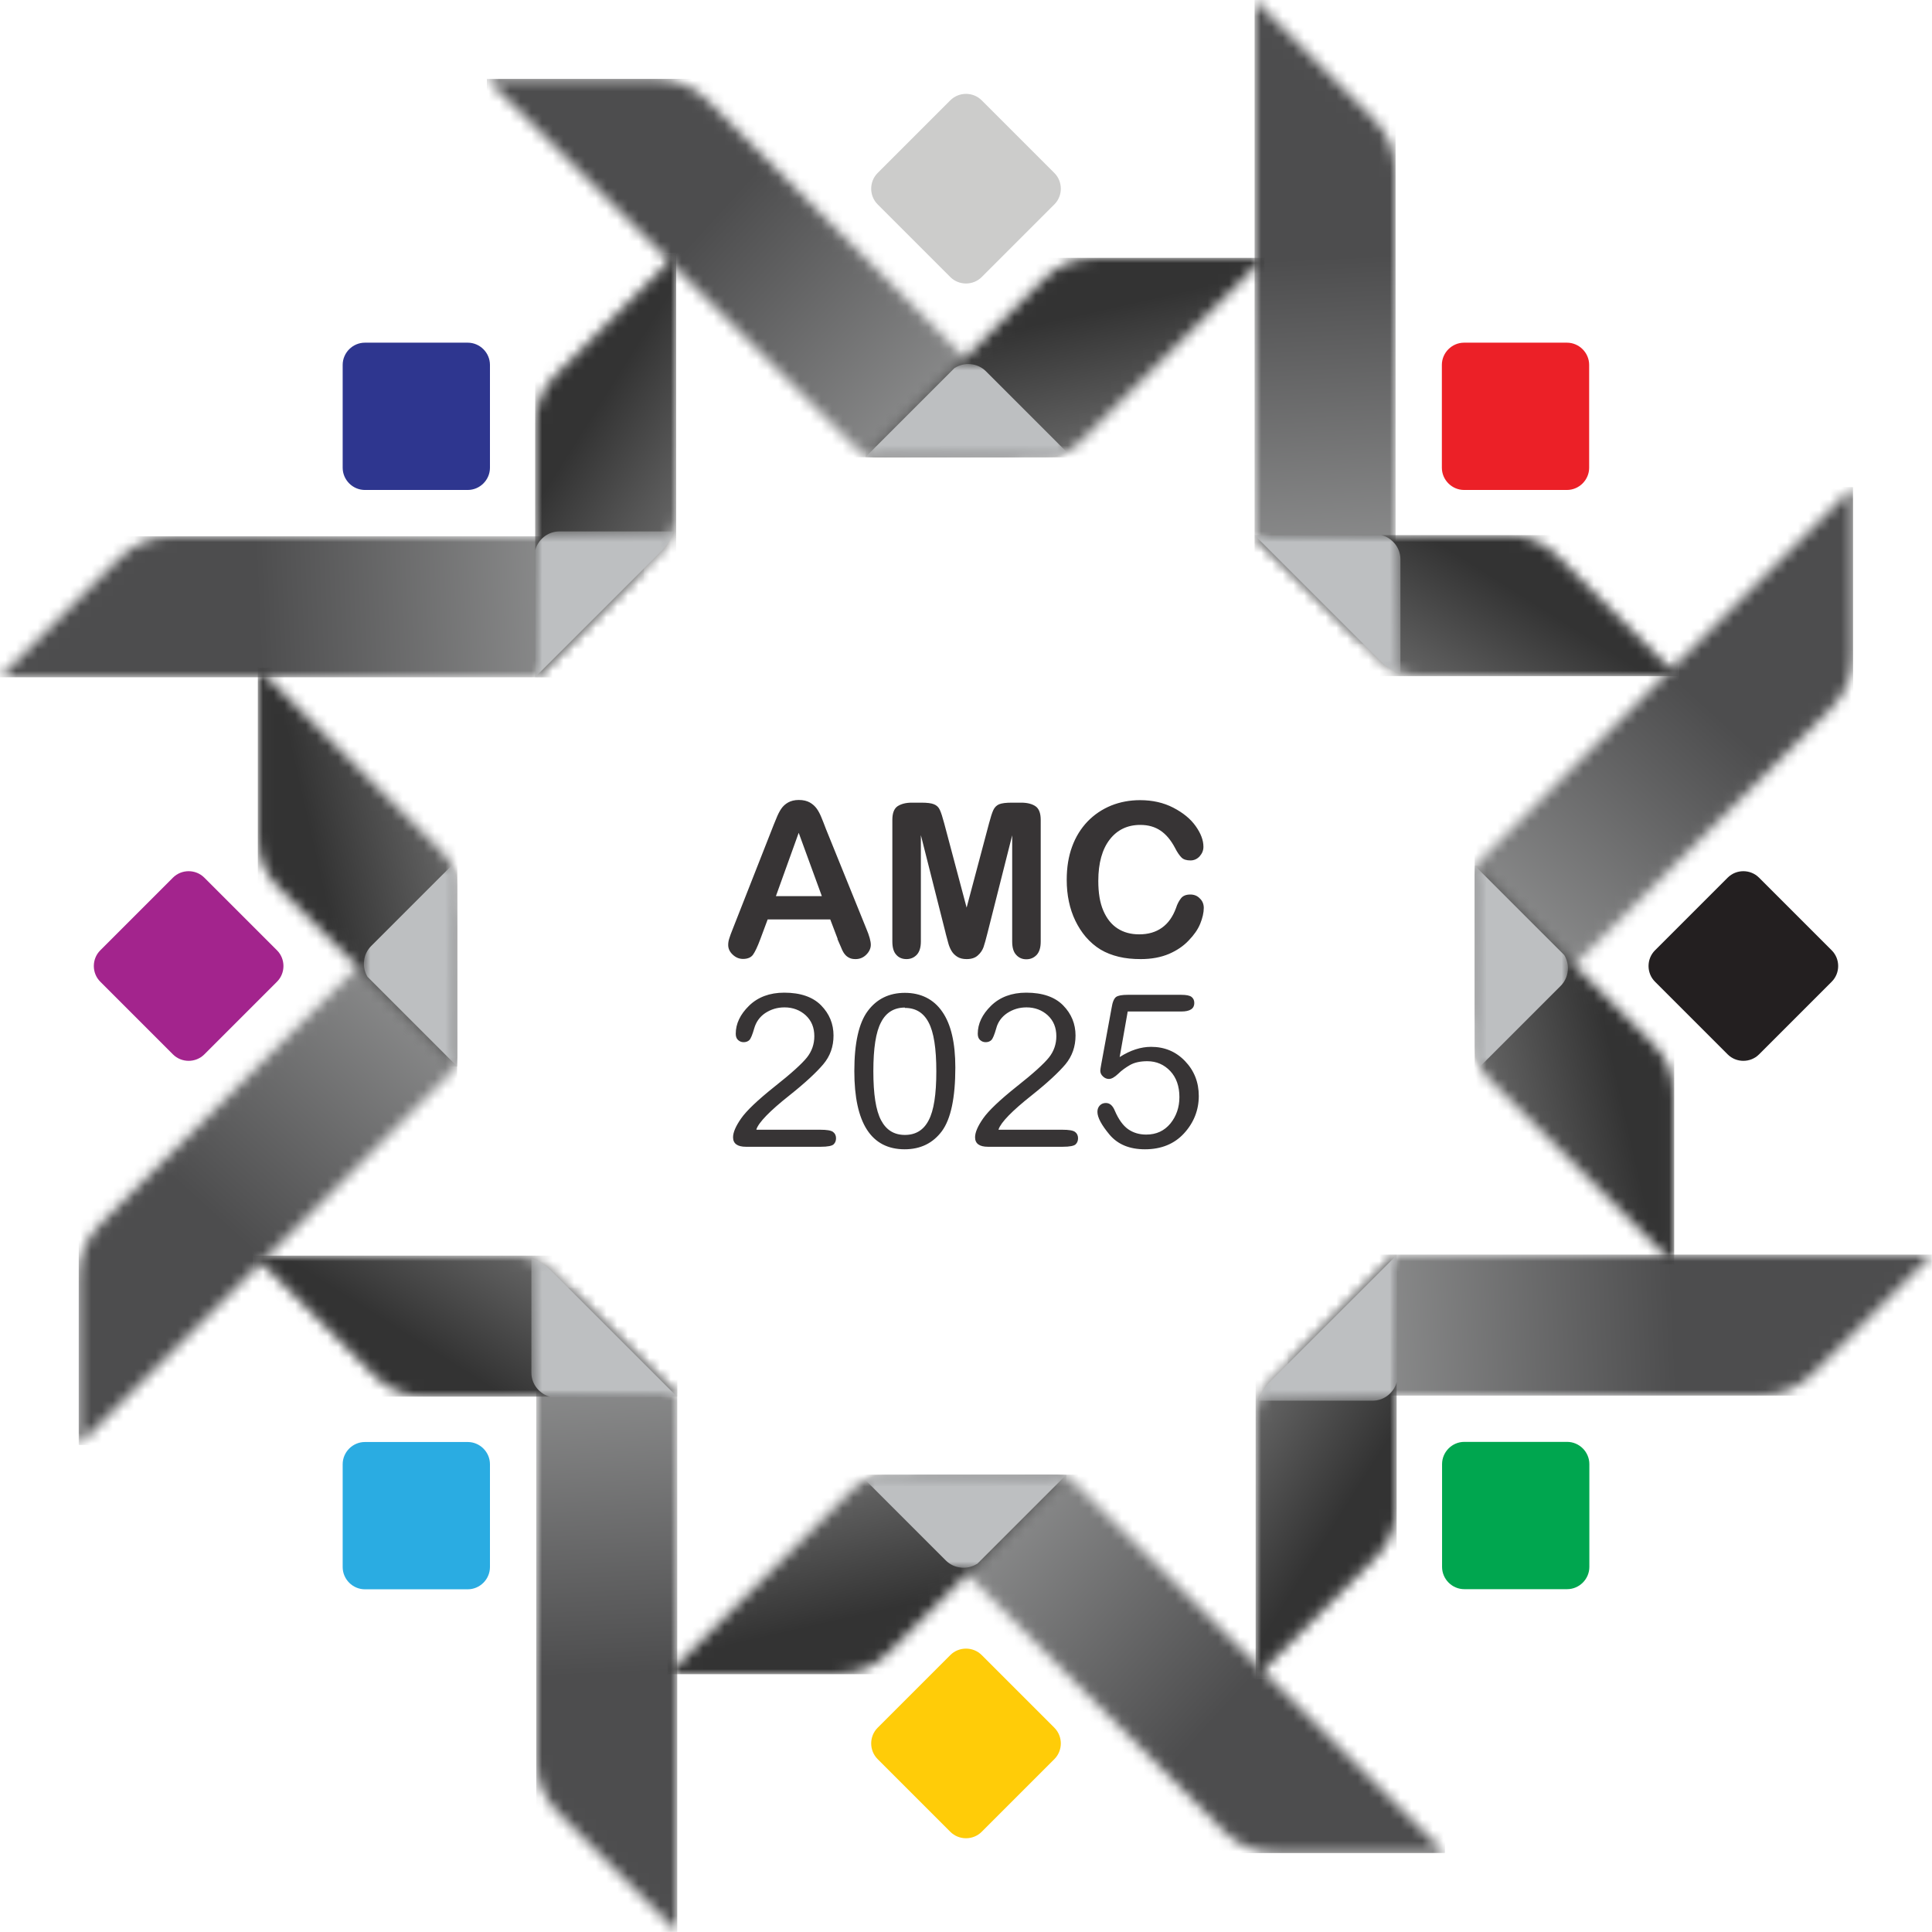 <svg width="180" height="180" viewBox="0 0 180 180" fill="none" xmlns="http://www.w3.org/2000/svg">
<mask id="mask0_225_193" style="mask-type:luminance" maskUnits="userSpaceOnUse" x="45" y="7" width="52" height="36">
<path fill-rule="evenodd" clip-rule="evenodd" d="M45.362 7.348H61.024C62.963 7.348 64.634 8.033 66.005 9.42L95.356 38.772C96.008 39.424 96.192 40.36 95.841 41.229C95.49 42.081 94.687 42.616 93.768 42.616H80.614L45.362 7.364V7.348Z" fill="white"/>
</mask>
<g mask="url(#mask0_225_193)">
<path d="M96.208 7.348H45.362V42.599H96.208V7.348Z" fill="url(#paint0_linear_225_193)"/>
</g>
<mask id="mask1_225_193" style="mask-type:luminance" maskUnits="userSpaceOnUse" x="0" y="49" width="60" height="15">
<path fill-rule="evenodd" clip-rule="evenodd" d="M0 63.12L11.082 52.038C12.452 50.667 14.124 49.965 16.063 49.965H57.582C58.518 49.965 59.303 50.5 59.655 51.352C60.006 52.205 59.822 53.141 59.17 53.809L49.86 63.12H0Z" fill="white"/>
</mask>
<g mask="url(#mask1_225_193)">
<path d="M60.005 49.965H0V63.103H60.005V49.965Z" fill="url(#paint1_linear_225_193)"/>
</g>
<mask id="mask2_225_193" style="mask-type:luminance" maskUnits="userSpaceOnUse" x="7" y="83" width="36" height="52">
<path fill-rule="evenodd" clip-rule="evenodd" d="M7.335 134.619V118.957C7.335 117.018 8.02 115.347 9.408 113.976L38.758 84.625C39.41 83.973 40.346 83.789 41.215 84.14C42.068 84.491 42.603 85.293 42.603 86.213V99.367L7.352 134.619H7.335Z" fill="white"/>
</mask>
<g mask="url(#mask2_225_193)">
<path d="M42.586 83.773H7.335V134.62H42.586V83.773Z" fill="url(#paint2_linear_225_193)"/>
</g>
<mask id="mask3_225_193" style="mask-type:luminance" maskUnits="userSpaceOnUse" x="49" y="120" width="15" height="60">
<path fill-rule="evenodd" clip-rule="evenodd" d="M63.114 179.999L52.033 168.917C50.662 167.546 49.96 165.875 49.96 163.936V122.416C49.96 121.48 50.495 120.694 51.347 120.343C52.2 119.992 53.136 120.176 53.804 120.828L63.114 130.138V179.999Z" fill="white"/>
</mask>
<g mask="url(#mask3_225_193)">
<path d="M63.098 119.98H49.96V179.987H63.098V119.98Z" fill="url(#paint3_linear_225_193)"/>
</g>
<mask id="mask4_225_193" style="mask-type:luminance" maskUnits="userSpaceOnUse" x="83" y="137" width="52" height="36">
<path fill-rule="evenodd" clip-rule="evenodd" d="M134.62 172.651H118.959C117.02 172.651 115.348 171.966 113.978 170.579L84.627 141.227C83.975 140.575 83.791 139.639 84.142 138.77C84.493 137.918 85.295 137.383 86.215 137.383H99.369L134.62 172.635V172.651Z" fill="white"/>
</mask>
<g mask="url(#mask4_225_193)">
<path d="M134.62 137.395H83.774V172.646H134.62V137.395Z" fill="url(#paint4_linear_225_193)"/>
</g>
<mask id="mask5_225_193" style="mask-type:luminance" maskUnits="userSpaceOnUse" x="120" y="116" width="60" height="15">
<path fill-rule="evenodd" clip-rule="evenodd" d="M180 116.887L168.918 127.969C167.547 129.339 165.876 130.041 163.937 130.041H122.418C121.482 130.041 120.696 129.506 120.345 128.654C119.994 127.802 120.178 126.866 120.83 126.197L130.14 116.887H180Z" fill="white"/>
</mask>
<g mask="url(#mask5_225_193)">
<path d="M179.983 116.887H119.978V130.025H179.983V116.887Z" fill="url(#paint5_linear_225_193)"/>
</g>
<mask id="mask6_225_193" style="mask-type:luminance" maskUnits="userSpaceOnUse" x="137" y="45" width="36" height="52">
<path fill-rule="evenodd" clip-rule="evenodd" d="M172.647 45.387V61.049C172.647 62.987 171.961 64.659 170.574 66.03L141.223 95.381C140.571 96.033 139.635 96.217 138.766 95.866C137.914 95.515 137.379 94.713 137.379 93.793V80.638L172.63 45.387H172.647Z" fill="white"/>
</mask>
<g mask="url(#mask6_225_193)">
<path d="M172.646 45.387H137.395V96.234H172.646V45.387Z" fill="url(#paint6_linear_225_193)"/>
</g>
<mask id="mask7_225_193" style="mask-type:luminance" maskUnits="userSpaceOnUse" x="116" y="0" width="15" height="60">
<path fill-rule="evenodd" clip-rule="evenodd" d="M116.886 0L127.968 11.082C129.338 12.453 130.04 14.124 130.04 16.063V57.583C130.04 58.519 129.505 59.305 128.653 59.656C127.8 60.007 126.864 59.823 126.196 59.171L116.886 49.861V0Z" fill="white"/>
</mask>
<g mask="url(#mask7_225_193)">
<path d="M130.023 0H116.886V60.007H130.023V0Z" fill="url(#paint7_linear_225_193)"/>
</g>
<mask id="mask8_225_193" style="mask-type:luminance" maskUnits="userSpaceOnUse" x="80" y="24" width="38" height="19">
<path fill-rule="evenodd" clip-rule="evenodd" d="M117.805 24.023H101.993C100.155 24.023 98.567 24.675 97.263 25.979L80.632 42.61H97.179C98.533 42.61 99.686 42.126 100.639 41.173L117.788 24.023H117.805Z" fill="white"/>
</mask>
<g mask="url(#mask8_225_193)">
<path d="M117.805 24.023H80.632V42.61H117.805V24.023Z" fill="url(#paint8_linear_225_193)"/>
</g>
<mask id="mask9_225_193" style="mask-type:luminance" maskUnits="userSpaceOnUse" x="49" y="23" width="14" height="41">
<path fill-rule="evenodd" clip-rule="evenodd" d="M62.997 23.688L51.815 34.87C50.511 36.174 49.859 37.761 49.859 39.6V63.118L61.56 51.418C62.512 50.465 62.997 49.295 62.997 47.958V23.704V23.688Z" fill="white"/>
</mask>
<g mask="url(#mask9_225_193)">
<path d="M62.997 23.688H49.859V63.118H62.997V23.688Z" fill="url(#paint9_linear_225_193)"/>
</g>
<mask id="mask10_225_193" style="mask-type:luminance" maskUnits="userSpaceOnUse" x="24" y="62" width="19" height="38">
<path fill-rule="evenodd" clip-rule="evenodd" d="M24.02 62.203V78.016C24.02 79.854 24.671 81.442 25.975 82.746L42.606 99.377V82.813C42.606 81.459 42.121 80.305 41.169 79.353L24.02 62.203Z" fill="white"/>
</mask>
<g mask="url(#mask10_225_193)">
<path d="M42.606 62.203H24.02V99.377H42.606V62.203Z" fill="url(#paint10_linear_225_193)"/>
</g>
<mask id="mask11_225_193" style="mask-type:luminance" maskUnits="userSpaceOnUse" x="23" y="116" width="41" height="15">
<path fill-rule="evenodd" clip-rule="evenodd" d="M23.685 116.984L34.867 128.167C36.17 129.47 37.758 130.122 39.597 130.122H63.114L51.414 118.422C50.461 117.469 49.291 116.984 47.954 116.984H23.701H23.685Z" fill="white"/>
</mask>
<g mask="url(#mask11_225_193)">
<path d="M63.114 116.984H23.685V130.122H63.114V116.984Z" fill="url(#paint11_linear_225_193)"/>
</g>
<mask id="mask12_225_193" style="mask-type:luminance" maskUnits="userSpaceOnUse" x="62" y="137" width="38" height="19">
<path fill-rule="evenodd" clip-rule="evenodd" d="M62.195 155.982H78.007C79.846 155.982 81.434 155.33 82.738 154.026L99.369 137.395H82.821C81.467 137.395 80.314 137.879 79.361 138.832L62.212 155.982H62.195Z" fill="white"/>
</mask>
<g mask="url(#mask12_225_193)">
<path d="M99.369 137.395H62.195V155.982H99.369V137.395Z" fill="url(#paint12_linear_225_193)"/>
</g>
<mask id="mask13_225_193" style="mask-type:luminance" maskUnits="userSpaceOnUse" x="116" y="116" width="15" height="41">
<path fill-rule="evenodd" clip-rule="evenodd" d="M116.986 156.317L128.168 145.135C129.472 143.831 130.124 142.243 130.124 140.405V116.887L118.424 128.587C117.471 129.54 116.986 130.71 116.986 132.047V156.301V156.317Z" fill="white"/>
</mask>
<g mask="url(#mask13_225_193)">
<path d="M130.124 116.887H116.986V156.317H130.124V116.887Z" fill="url(#paint13_linear_225_193)"/>
</g>
<mask id="mask14_225_193" style="mask-type:luminance" maskUnits="userSpaceOnUse" x="137" y="80" width="19" height="38">
<path fill-rule="evenodd" clip-rule="evenodd" d="M155.981 117.807V101.994C155.981 100.156 155.329 98.568 154.026 97.264L137.395 80.633V97.197C137.395 98.551 137.879 99.705 138.832 100.657L155.981 117.807Z" fill="white"/>
</mask>
<g mask="url(#mask14_225_193)">
<path d="M155.981 80.633H137.395V117.807H155.981V80.633Z" fill="url(#paint14_linear_225_193)"/>
</g>
<mask id="mask15_225_193" style="mask-type:luminance" maskUnits="userSpaceOnUse" x="116" y="49" width="41" height="14">
<path fill-rule="evenodd" clip-rule="evenodd" d="M156.316 62.993L145.133 51.811C143.83 50.507 142.242 49.855 140.403 49.855H116.886L128.586 61.556C129.539 62.509 130.709 62.993 132.046 62.993H156.299H156.316Z" fill="white"/>
</mask>
<g mask="url(#mask15_225_193)">
<path d="M156.316 49.855H116.886V62.993H156.316V49.855Z" fill="url(#paint15_linear_225_193)"/>
</g>
<mask id="mask16_225_193" style="mask-type:luminance" maskUnits="userSpaceOnUse" x="80" y="33" width="20" height="10">
<path d="M99.352 33.91H80.632V42.585H99.352V33.91Z" fill="url(#paint16_linear_225_193)"/>
</mask>
<g mask="url(#mask16_225_193)">
<path fill-rule="evenodd" clip-rule="evenodd" d="M88.939 34.279L80.648 42.57L97.196 42.586C97.981 42.586 98.717 42.419 99.369 42.102L91.864 34.597C91.078 33.811 89.858 33.711 88.956 34.279" fill="#BDBFC1"/>
</g>
<mask id="mask17_225_193" style="mask-type:luminance" maskUnits="userSpaceOnUse" x="49" y="49" width="14" height="15">
<path d="M62.746 49.512H49.859V63.101H62.746V49.512Z" fill="url(#paint17_linear_225_193)"/>
</mask>
<g mask="url(#mask17_225_193)">
<path fill-rule="evenodd" clip-rule="evenodd" d="M49.861 51.35V63.084L61.562 51.401C62.113 50.849 62.514 50.214 62.748 49.512H52.118C51.015 49.512 50.079 50.297 49.845 51.35" fill="#BDBFC1"/>
</g>
<mask id="mask18_225_193" style="mask-type:luminance" maskUnits="userSpaceOnUse" x="33" y="80" width="10" height="20">
<path d="M42.607 80.633H33.915V99.353H42.607V80.633Z" fill="url(#paint18_linear_225_193)"/>
</mask>
<g mask="url(#mask18_225_193)">
<path fill-rule="evenodd" clip-rule="evenodd" d="M34.281 91.046L42.572 99.337H42.588V82.806C42.588 82.02 42.421 81.285 42.087 80.633L34.582 88.138C33.796 88.923 33.696 90.144 34.264 91.046" fill="#BDBFC1"/>
</g>
<mask id="mask19_225_193" style="mask-type:luminance" maskUnits="userSpaceOnUse" x="49" y="117" width="15" height="14">
<path d="M63.097 117.238H49.508V130.125H63.097V117.238Z" fill="url(#paint19_linear_225_193)"/>
</mask>
<g mask="url(#mask19_225_193)">
<path fill-rule="evenodd" clip-rule="evenodd" d="M51.346 130.141H63.097L51.397 118.441C50.845 117.889 50.21 117.488 49.508 117.254V127.885C49.508 128.988 50.293 129.924 51.346 130.158" fill="#BDBFC1"/>
</g>
<mask id="mask20_225_193" style="mask-type:luminance" maskUnits="userSpaceOnUse" x="80" y="137" width="20" height="10">
<path d="M99.352 137.395H80.632V146.07H99.352V137.395Z" fill="url(#paint20_linear_225_193)"/>
</mask>
<g mask="url(#mask20_225_193)">
<path fill-rule="evenodd" clip-rule="evenodd" d="M91.044 145.702L99.335 137.411L82.787 137.395C82.002 137.395 81.266 137.562 80.614 137.879L88.119 145.384C88.905 146.17 90.125 146.27 91.028 145.702" fill="#BDBFC1"/>
</g>
<mask id="mask21_225_193" style="mask-type:luminance" maskUnits="userSpaceOnUse" x="117" y="116" width="14" height="15">
<path d="M130.139 116.887H117.235V130.476H130.139V116.887Z" fill="url(#paint21_linear_225_193)"/>
</mask>
<g mask="url(#mask21_225_193)">
<path fill-rule="evenodd" clip-rule="evenodd" d="M130.14 128.66V116.926L118.44 128.61C117.888 129.161 117.487 129.796 117.253 130.498H127.883C128.987 130.498 129.923 129.713 130.157 128.66" fill="#BDBFC1"/>
</g>
<mask id="mask22_225_193" style="mask-type:luminance" maskUnits="userSpaceOnUse" x="137" y="80" width="10" height="20">
<path d="M146.086 80.633H137.395V99.353H146.086V80.633Z" fill="url(#paint22_linear_225_193)"/>
</mask>
<g mask="url(#mask22_225_193)">
<path fill-rule="evenodd" clip-rule="evenodd" d="M145.702 88.947L137.411 80.656H137.395V97.187C137.395 97.973 137.562 98.708 137.896 99.36L145.401 91.855C146.186 91.07 146.287 89.85 145.718 88.947" fill="#BDBFC1"/>
</g>
<mask id="mask23_225_193" style="mask-type:luminance" maskUnits="userSpaceOnUse" x="116" y="49" width="15" height="14">
<path d="M130.475 49.855H116.886V62.743H130.475V49.855Z" fill="url(#paint23_linear_225_193)"/>
</mask>
<g mask="url(#mask23_225_193)">
<path fill-rule="evenodd" clip-rule="evenodd" d="M128.636 49.857H116.886L128.586 61.557C129.138 62.109 129.773 62.51 130.475 62.744V52.113C130.475 51.01 129.689 50.074 128.636 49.84" fill="#BDBFC1"/>
</g>
<path fill-rule="evenodd" clip-rule="evenodd" d="M91.463 9.348L98.233 16.117C99.035 16.92 99.035 18.24 98.233 19.043L91.463 25.812C90.661 26.614 89.341 26.614 88.538 25.812L81.769 19.043C80.966 18.24 80.966 16.92 81.769 16.117L88.538 9.348C89.341 8.546 90.661 8.546 91.463 9.348Z" fill="#CCCCCB"/>
<path fill-rule="evenodd" clip-rule="evenodd" d="M33.998 31.926H43.576C44.712 31.926 45.648 32.862 45.648 33.998V43.576C45.648 44.713 44.712 45.649 43.576 45.649H33.998C32.862 45.649 31.926 44.713 31.926 43.576V33.998C31.926 32.862 32.862 31.926 33.998 31.926Z" fill="#2E368F"/>
<path fill-rule="evenodd" clip-rule="evenodd" d="M9.343 88.539L16.112 81.77C16.915 80.967 18.235 80.967 19.037 81.77L25.807 88.539C26.609 89.342 26.609 90.662 25.807 91.464L19.037 98.234C18.235 99.036 16.915 99.036 16.112 98.234L9.343 91.464C8.541 90.662 8.541 89.342 9.343 88.539Z" fill="#A3248D"/>
<path fill-rule="evenodd" clip-rule="evenodd" d="M31.926 145.998V136.42C31.926 135.284 32.862 134.348 33.998 134.348H43.576C44.712 134.348 45.648 135.284 45.648 136.42V145.998C45.648 147.135 44.712 148.071 43.576 148.071H33.998C32.862 148.071 31.926 147.135 31.926 145.998Z" fill="#2AACE2"/>
<path fill-rule="evenodd" clip-rule="evenodd" d="M88.538 170.664L81.769 163.894C80.966 163.092 80.966 161.771 81.769 160.969L88.538 154.199C89.341 153.397 90.661 153.397 91.463 154.199L98.233 160.969C99.035 161.771 99.035 163.092 98.233 163.894L91.463 170.664C90.661 171.466 89.341 171.466 88.538 170.664Z" fill="#FFCC08"/>
<path fill-rule="evenodd" clip-rule="evenodd" d="M146.004 148.059H136.426C135.29 148.059 134.354 147.123 134.354 145.986V136.409C134.354 135.272 135.29 134.336 136.426 134.336H146.004C147.14 134.336 148.076 135.272 148.076 136.409V145.986C148.076 147.123 147.14 148.059 146.004 148.059Z" fill="#00A64F"/>
<path fill-rule="evenodd" clip-rule="evenodd" d="M170.656 91.464L163.887 98.234C163.085 99.036 161.764 99.036 160.962 98.234L154.193 91.464C153.39 90.662 153.39 89.342 154.193 88.539L160.962 81.77C161.764 80.967 163.085 80.967 163.887 81.77L170.656 88.539C171.459 89.342 171.459 90.662 170.656 91.464Z" fill="#231F20"/>
<path fill-rule="evenodd" clip-rule="evenodd" d="M148.058 33.998V43.576C148.058 44.713 147.122 45.649 145.985 45.649H136.408C135.271 45.649 134.335 44.713 134.335 43.576V33.998C134.335 32.862 135.271 31.926 136.408 31.926H145.985C147.122 31.926 148.058 32.862 148.058 33.998Z" fill="#EC2027"/>
<path d="M112.154 84.577C112.154 85.028 112.037 85.53 111.82 86.065C111.603 86.599 111.235 87.118 110.75 87.619C110.265 88.137 109.647 88.555 108.912 88.873C108.159 89.19 107.29 89.357 106.287 89.357C105.535 89.357 104.85 89.29 104.232 89.14C103.613 88.99 103.045 88.772 102.543 88.472C102.042 88.171 101.574 87.769 101.156 87.285C100.772 86.833 100.454 86.332 100.187 85.78C99.919 85.229 99.719 84.627 99.585 83.992C99.451 83.357 99.384 82.688 99.384 81.969C99.384 80.816 99.551 79.78 99.886 78.877C100.22 77.958 100.705 77.189 101.323 76.537C101.958 75.885 102.677 75.4 103.53 75.049C104.365 74.715 105.268 74.548 106.221 74.548C107.374 74.548 108.41 74.782 109.313 75.25C110.215 75.718 110.917 76.286 111.402 76.972C111.887 77.657 112.121 78.292 112.121 78.894C112.121 79.228 112.004 79.512 111.77 79.78C111.536 80.031 111.252 80.164 110.917 80.164C110.55 80.164 110.266 80.081 110.082 79.897C109.898 79.713 109.681 79.412 109.463 78.977C109.079 78.259 108.644 77.74 108.126 77.389C107.608 77.038 106.989 76.855 106.237 76.855C105.051 76.855 104.098 77.306 103.396 78.209C102.694 79.111 102.326 80.398 102.326 82.07C102.326 83.19 102.476 84.109 102.794 84.844C103.112 85.58 103.546 86.131 104.115 86.499C104.683 86.867 105.351 87.051 106.137 87.051C106.973 87.051 107.675 86.85 108.26 86.432C108.845 86.014 109.263 85.413 109.563 84.61C109.681 84.226 109.848 83.925 110.032 83.691C110.215 83.457 110.5 83.34 110.901 83.34C111.252 83.34 111.553 83.457 111.787 83.708C112.037 83.942 112.154 84.243 112.154 84.61M88.102 86.934L85.795 77.807V87.703C85.795 88.254 85.678 88.655 85.428 88.939C85.177 89.207 84.859 89.357 84.458 89.357C84.057 89.357 83.739 89.224 83.505 88.956C83.255 88.689 83.138 88.271 83.138 87.719V76.387C83.138 75.751 83.305 75.334 83.622 75.116C83.957 74.899 84.391 74.782 84.943 74.782H85.845C86.38 74.782 86.781 74.832 87.015 74.932C87.266 75.033 87.45 75.2 87.567 75.467C87.684 75.718 87.818 76.136 87.968 76.704L90.058 84.56L92.147 76.704C92.297 76.136 92.431 75.718 92.548 75.467C92.665 75.217 92.849 75.033 93.083 74.932C93.334 74.832 93.718 74.782 94.253 74.782H95.156C95.707 74.782 96.158 74.899 96.476 75.116C96.793 75.334 96.961 75.751 96.961 76.387V87.719C96.961 88.271 96.844 88.672 96.593 88.956C96.342 89.224 96.025 89.374 95.624 89.374C95.239 89.374 94.921 89.24 94.671 88.956C94.42 88.689 94.303 88.271 94.303 87.719V77.824L91.996 86.95C91.846 87.535 91.729 87.97 91.629 88.254C91.528 88.522 91.361 88.789 91.111 89.006C90.86 89.24 90.509 89.357 90.058 89.357C89.723 89.357 89.422 89.29 89.188 89.14C88.954 88.99 88.77 88.806 88.637 88.572C88.503 88.338 88.403 88.087 88.336 87.82C88.252 87.535 88.186 87.251 88.102 86.95V86.934ZM72.29 83.49H76.569L74.413 77.59L72.29 83.49ZM78.04 87.469L77.354 85.663H71.521L70.836 87.502C70.568 88.221 70.334 88.706 70.15 88.956C69.966 89.207 69.649 89.341 69.231 89.341C68.863 89.341 68.546 89.207 68.262 88.939C67.978 88.672 67.844 88.371 67.844 88.037C67.844 87.836 67.877 87.636 67.944 87.435C68.011 87.218 68.111 86.934 68.262 86.566L71.922 77.256C72.022 76.988 72.156 76.671 72.307 76.303C72.457 75.919 72.607 75.618 72.775 75.367C72.942 75.116 73.159 74.916 73.427 74.765C73.694 74.615 74.028 74.531 74.429 74.531C74.831 74.531 75.181 74.615 75.449 74.765C75.716 74.916 75.934 75.116 76.101 75.35C76.268 75.584 76.402 75.852 76.519 76.136C76.636 76.42 76.786 76.788 76.953 77.239L80.697 86.482C80.998 87.184 81.132 87.703 81.132 88.02C81.132 88.338 80.998 88.655 80.714 88.939C80.43 89.224 80.096 89.357 79.711 89.357C79.477 89.357 79.293 89.324 79.126 89.24C78.959 89.157 78.825 89.056 78.708 88.906C78.591 88.772 78.474 88.555 78.357 88.254C78.224 87.97 78.123 87.703 78.023 87.485L78.04 87.469Z" fill="#373435"/>
<path d="M105.069 94.223L104.317 98.485C105.303 97.85 106.289 97.532 107.242 97.532C108.496 97.532 109.549 97.967 110.401 98.853C111.254 99.739 111.688 100.825 111.688 102.112C111.688 103.399 111.237 104.586 110.317 105.589C109.415 106.575 108.195 107.077 106.674 107.077C105.236 107.077 104.15 106.625 103.381 105.723C102.629 104.82 102.244 104.118 102.244 103.583C102.244 103.332 102.328 103.132 102.478 102.981C102.629 102.831 102.813 102.764 103.03 102.764C103.398 102.764 103.665 102.998 103.866 103.483C104.217 104.302 104.635 104.87 105.103 105.204C105.587 105.539 106.139 105.706 106.791 105.706C107.743 105.706 108.479 105.355 109.047 104.67C109.599 103.984 109.883 103.165 109.883 102.212C109.883 101.21 109.599 100.391 109.03 99.789C108.462 99.187 107.743 98.87 106.891 98.87C106.239 98.87 105.704 98.987 105.286 99.221C104.885 99.454 104.501 99.722 104.183 100.04C103.849 100.357 103.565 100.524 103.314 100.524C103.113 100.524 102.913 100.441 102.762 100.29C102.595 100.14 102.512 99.956 102.512 99.755C102.512 99.672 102.545 99.471 102.595 99.187L103.565 93.905C103.648 93.353 103.799 93.019 103.983 92.885C104.167 92.752 104.534 92.685 105.069 92.685H110.05C110.535 92.685 110.852 92.752 111.019 92.885C111.187 93.019 111.27 93.203 111.27 93.454C111.27 93.972 110.869 94.239 110.067 94.239H105.069V94.223ZM93.034 105.255H98.985C99.587 105.255 99.971 105.321 100.155 105.455C100.339 105.589 100.439 105.789 100.439 106.04C100.439 106.274 100.372 106.458 100.222 106.608C100.071 106.759 99.67 106.842 99.002 106.842H92.048C91.246 106.842 90.845 106.542 90.845 105.957C90.845 105.505 91.096 104.92 91.597 104.202C92.099 103.483 93.135 102.497 94.706 101.243C96.277 100.006 97.28 99.087 97.731 98.519C98.183 97.95 98.417 97.282 98.417 96.546C98.417 95.727 98.149 95.092 97.614 94.591C97.079 94.106 96.411 93.855 95.642 93.855C94.957 93.855 94.372 94.039 93.837 94.39C93.319 94.741 92.968 95.226 92.817 95.811C92.65 96.396 92.5 96.763 92.366 96.897C92.232 97.031 92.048 97.098 91.831 97.098C91.63 97.098 91.463 97.031 91.313 96.897C91.162 96.763 91.096 96.563 91.096 96.312C91.096 95.376 91.513 94.507 92.332 93.705C93.152 92.902 94.255 92.484 95.609 92.484C97.13 92.484 98.283 92.885 99.052 93.671C99.821 94.457 100.205 95.393 100.205 96.479C100.205 97.516 99.888 98.401 99.269 99.154C98.634 99.906 97.598 100.875 96.127 102.045C94.288 103.5 93.252 104.569 93.034 105.221V105.255ZM84.309 93.872C83.307 93.872 82.555 94.323 82.087 95.242C81.602 96.145 81.368 97.666 81.368 99.805C81.368 101.945 81.602 103.449 82.087 104.369C82.571 105.288 83.307 105.739 84.309 105.739C85.312 105.739 86.048 105.288 86.516 104.385C87.001 103.483 87.235 101.962 87.235 99.822C87.235 97.683 87.001 96.162 86.516 95.259C86.048 94.356 85.312 93.905 84.309 93.905V93.872ZM84.293 107.077C81.167 107.077 79.596 104.636 79.596 99.789C79.596 97.181 80.014 95.309 80.85 94.189C81.685 93.069 82.839 92.501 84.309 92.501C85.78 92.501 86.984 93.086 87.786 94.256C88.605 95.426 89.006 97.165 89.006 99.454C89.006 102.279 88.588 104.252 87.753 105.388C86.917 106.508 85.764 107.077 84.276 107.077H84.293ZM70.487 105.255H76.437C77.039 105.255 77.423 105.321 77.607 105.455C77.791 105.589 77.891 105.789 77.891 106.04C77.891 106.274 77.824 106.458 77.674 106.608C77.523 106.759 77.122 106.842 76.454 106.842H69.5C68.698 106.842 68.297 106.542 68.297 105.957C68.297 105.505 68.548 104.92 69.049 104.202C69.55 103.483 70.587 102.497 72.158 101.243C73.729 100.006 74.732 99.087 75.183 98.519C75.635 97.95 75.869 97.282 75.869 96.546C75.869 95.727 75.601 95.092 75.066 94.591C74.531 94.106 73.863 93.855 73.094 93.855C72.409 93.855 71.824 94.039 71.289 94.39C70.771 94.741 70.436 95.226 70.269 95.811C70.102 96.396 69.952 96.763 69.818 96.897C69.684 97.031 69.5 97.098 69.283 97.098C69.082 97.098 68.915 97.031 68.765 96.897C68.615 96.763 68.548 96.563 68.548 96.312C68.548 95.376 68.966 94.507 69.784 93.705C70.603 92.902 71.707 92.484 73.061 92.484C74.582 92.484 75.735 92.885 76.504 93.671C77.273 94.457 77.657 95.393 77.657 96.479C77.657 97.516 77.34 98.401 76.704 99.154C76.069 99.906 75.033 100.875 73.562 102.045C71.723 103.5 70.687 104.569 70.47 105.221L70.487 105.255Z" fill="#373435"/>
<defs>
<linearGradient id="paint0_linear_225_193" x1="66.072" y1="20.669" x2="99.602" y2="51.274" gradientUnits="userSpaceOnUse">
<stop stop-color="#4D4D4E"/>
<stop offset="1" stop-color="#B3B4B4"/>
</linearGradient>
<linearGradient id="paint1_linear_225_193" x1="24.002" y1="56.818" x2="69.366" y2="54.745" gradientUnits="userSpaceOnUse">
<stop stop-color="#4D4D4E"/>
<stop offset="1" stop-color="#B3B4B4"/>
</linearGradient>
<linearGradient id="paint2_linear_225_193" x1="20.657" y1="113.927" x2="51.262" y2="80.398" gradientUnits="userSpaceOnUse">
<stop stop-color="#4D4D4E"/>
<stop offset="1" stop-color="#B3B4B4"/>
</linearGradient>
<linearGradient id="paint3_linear_225_193" x1="56.813" y1="155.984" x2="54.74" y2="110.637" gradientUnits="userSpaceOnUse">
<stop stop-color="#4D4D4E"/>
<stop offset="1" stop-color="#B3B4B4"/>
</linearGradient>
<linearGradient id="paint4_linear_225_193" x1="113.928" y1="159.341" x2="80.397" y2="128.72" gradientUnits="userSpaceOnUse">
<stop stop-color="#4D4D4E"/>
<stop offset="1" stop-color="#B3B4B4"/>
</linearGradient>
<linearGradient id="paint5_linear_225_193" x1="155.981" y1="123.188" x2="110.634" y2="125.244" gradientUnits="userSpaceOnUse">
<stop stop-color="#4D4D4E"/>
<stop offset="1" stop-color="#B3B4B4"/>
</linearGradient>
<linearGradient id="paint6_linear_225_193" x1="159.324" y1="66.08" x2="128.702" y2="99.609" gradientUnits="userSpaceOnUse">
<stop stop-color="#4D4D4E"/>
<stop offset="1" stop-color="#B3B4B4"/>
</linearGradient>
<linearGradient id="paint7_linear_225_193" x1="123.187" y1="24.003" x2="125.243" y2="69.367" gradientUnits="userSpaceOnUse">
<stop stop-color="#4D4D4E"/>
<stop offset="1" stop-color="#B3B4B4"/>
</linearGradient>
<linearGradient id="paint8_linear_225_193" x1="98.416" y1="29.79" x2="102.612" y2="48.327" gradientUnits="userSpaceOnUse">
<stop stop-color="#333333"/>
<stop offset="1" stop-color="#808080"/>
</linearGradient>
<linearGradient id="paint9_linear_225_193" x1="53.386" y1="41.472" x2="69.449" y2="51.601" gradientUnits="userSpaceOnUse">
<stop stop-color="#333333"/>
<stop offset="1" stop-color="#808080"/>
</linearGradient>
<linearGradient id="paint10_linear_225_193" x1="29.786" y1="81.593" x2="48.323" y2="77.397" gradientUnits="userSpaceOnUse">
<stop stop-color="#333333"/>
<stop offset="1" stop-color="#808080"/>
</linearGradient>
<linearGradient id="paint11_linear_225_193" x1="41.469" y1="126.612" x2="51.598" y2="110.533" gradientUnits="userSpaceOnUse">
<stop stop-color="#333333"/>
<stop offset="1" stop-color="#808080"/>
</linearGradient>
<linearGradient id="paint12_linear_225_193" x1="81.584" y1="150.215" x2="77.389" y2="131.678" gradientUnits="userSpaceOnUse">
<stop stop-color="#333333"/>
<stop offset="1" stop-color="#808080"/>
</linearGradient>
<linearGradient id="paint13_linear_225_193" x1="126.614" y1="138.533" x2="110.551" y2="128.404" gradientUnits="userSpaceOnUse">
<stop stop-color="#333333"/>
<stop offset="1" stop-color="#808080"/>
</linearGradient>
<linearGradient id="paint14_linear_225_193" x1="150.215" y1="98.418" x2="131.678" y2="102.613" gradientUnits="userSpaceOnUse">
<stop stop-color="#333333"/>
<stop offset="1" stop-color="#808080"/>
</linearGradient>
<linearGradient id="paint15_linear_225_193" x1="138.531" y1="53.366" x2="128.402" y2="69.428" gradientUnits="userSpaceOnUse">
<stop stop-color="#333333"/>
<stop offset="1" stop-color="#808080"/>
</linearGradient>
<linearGradient id="paint16_linear_225_193" x1="91.781" y1="28.093" x2="89.056" y2="43.555" gradientUnits="userSpaceOnUse">
<stop stop-color="white"/>
<stop offset="1"/>
</linearGradient>
<linearGradient id="paint17_linear_225_193" x1="48.071" y1="44.547" x2="57.08" y2="57.401" gradientUnits="userSpaceOnUse">
<stop stop-color="white"/>
<stop offset="1"/>
</linearGradient>
<linearGradient id="paint18_linear_225_193" x1="28.082" y1="88.205" x2="43.543" y2="90.929" gradientUnits="userSpaceOnUse">
<stop stop-color="white"/>
<stop offset="1"/>
</linearGradient>
<linearGradient id="paint19_linear_225_193" x1="44.544" y1="131.931" x2="57.397" y2="122.922" gradientUnits="userSpaceOnUse">
<stop stop-color="white"/>
<stop offset="1"/>
</linearGradient>
<linearGradient id="paint20_linear_225_193" x1="88.204" y1="151.903" x2="90.928" y2="136.442" gradientUnits="userSpaceOnUse">
<stop stop-color="white"/>
<stop offset="1"/>
</linearGradient>
<linearGradient id="paint21_linear_225_193" x1="131.928" y1="135.44" x2="122.918" y2="122.587" gradientUnits="userSpaceOnUse">
<stop stop-color="white"/>
<stop offset="1"/>
</linearGradient>
<linearGradient id="paint22_linear_225_193" x1="151.903" y1="91.782" x2="136.442" y2="89.057" gradientUnits="userSpaceOnUse">
<stop stop-color="white"/>
<stop offset="1"/>
</linearGradient>
<linearGradient id="paint23_linear_225_193" x1="135.439" y1="48.05" x2="122.585" y2="57.059" gradientUnits="userSpaceOnUse">
<stop stop-color="white"/>
<stop offset="1"/>
</linearGradient>
</defs>
</svg>
